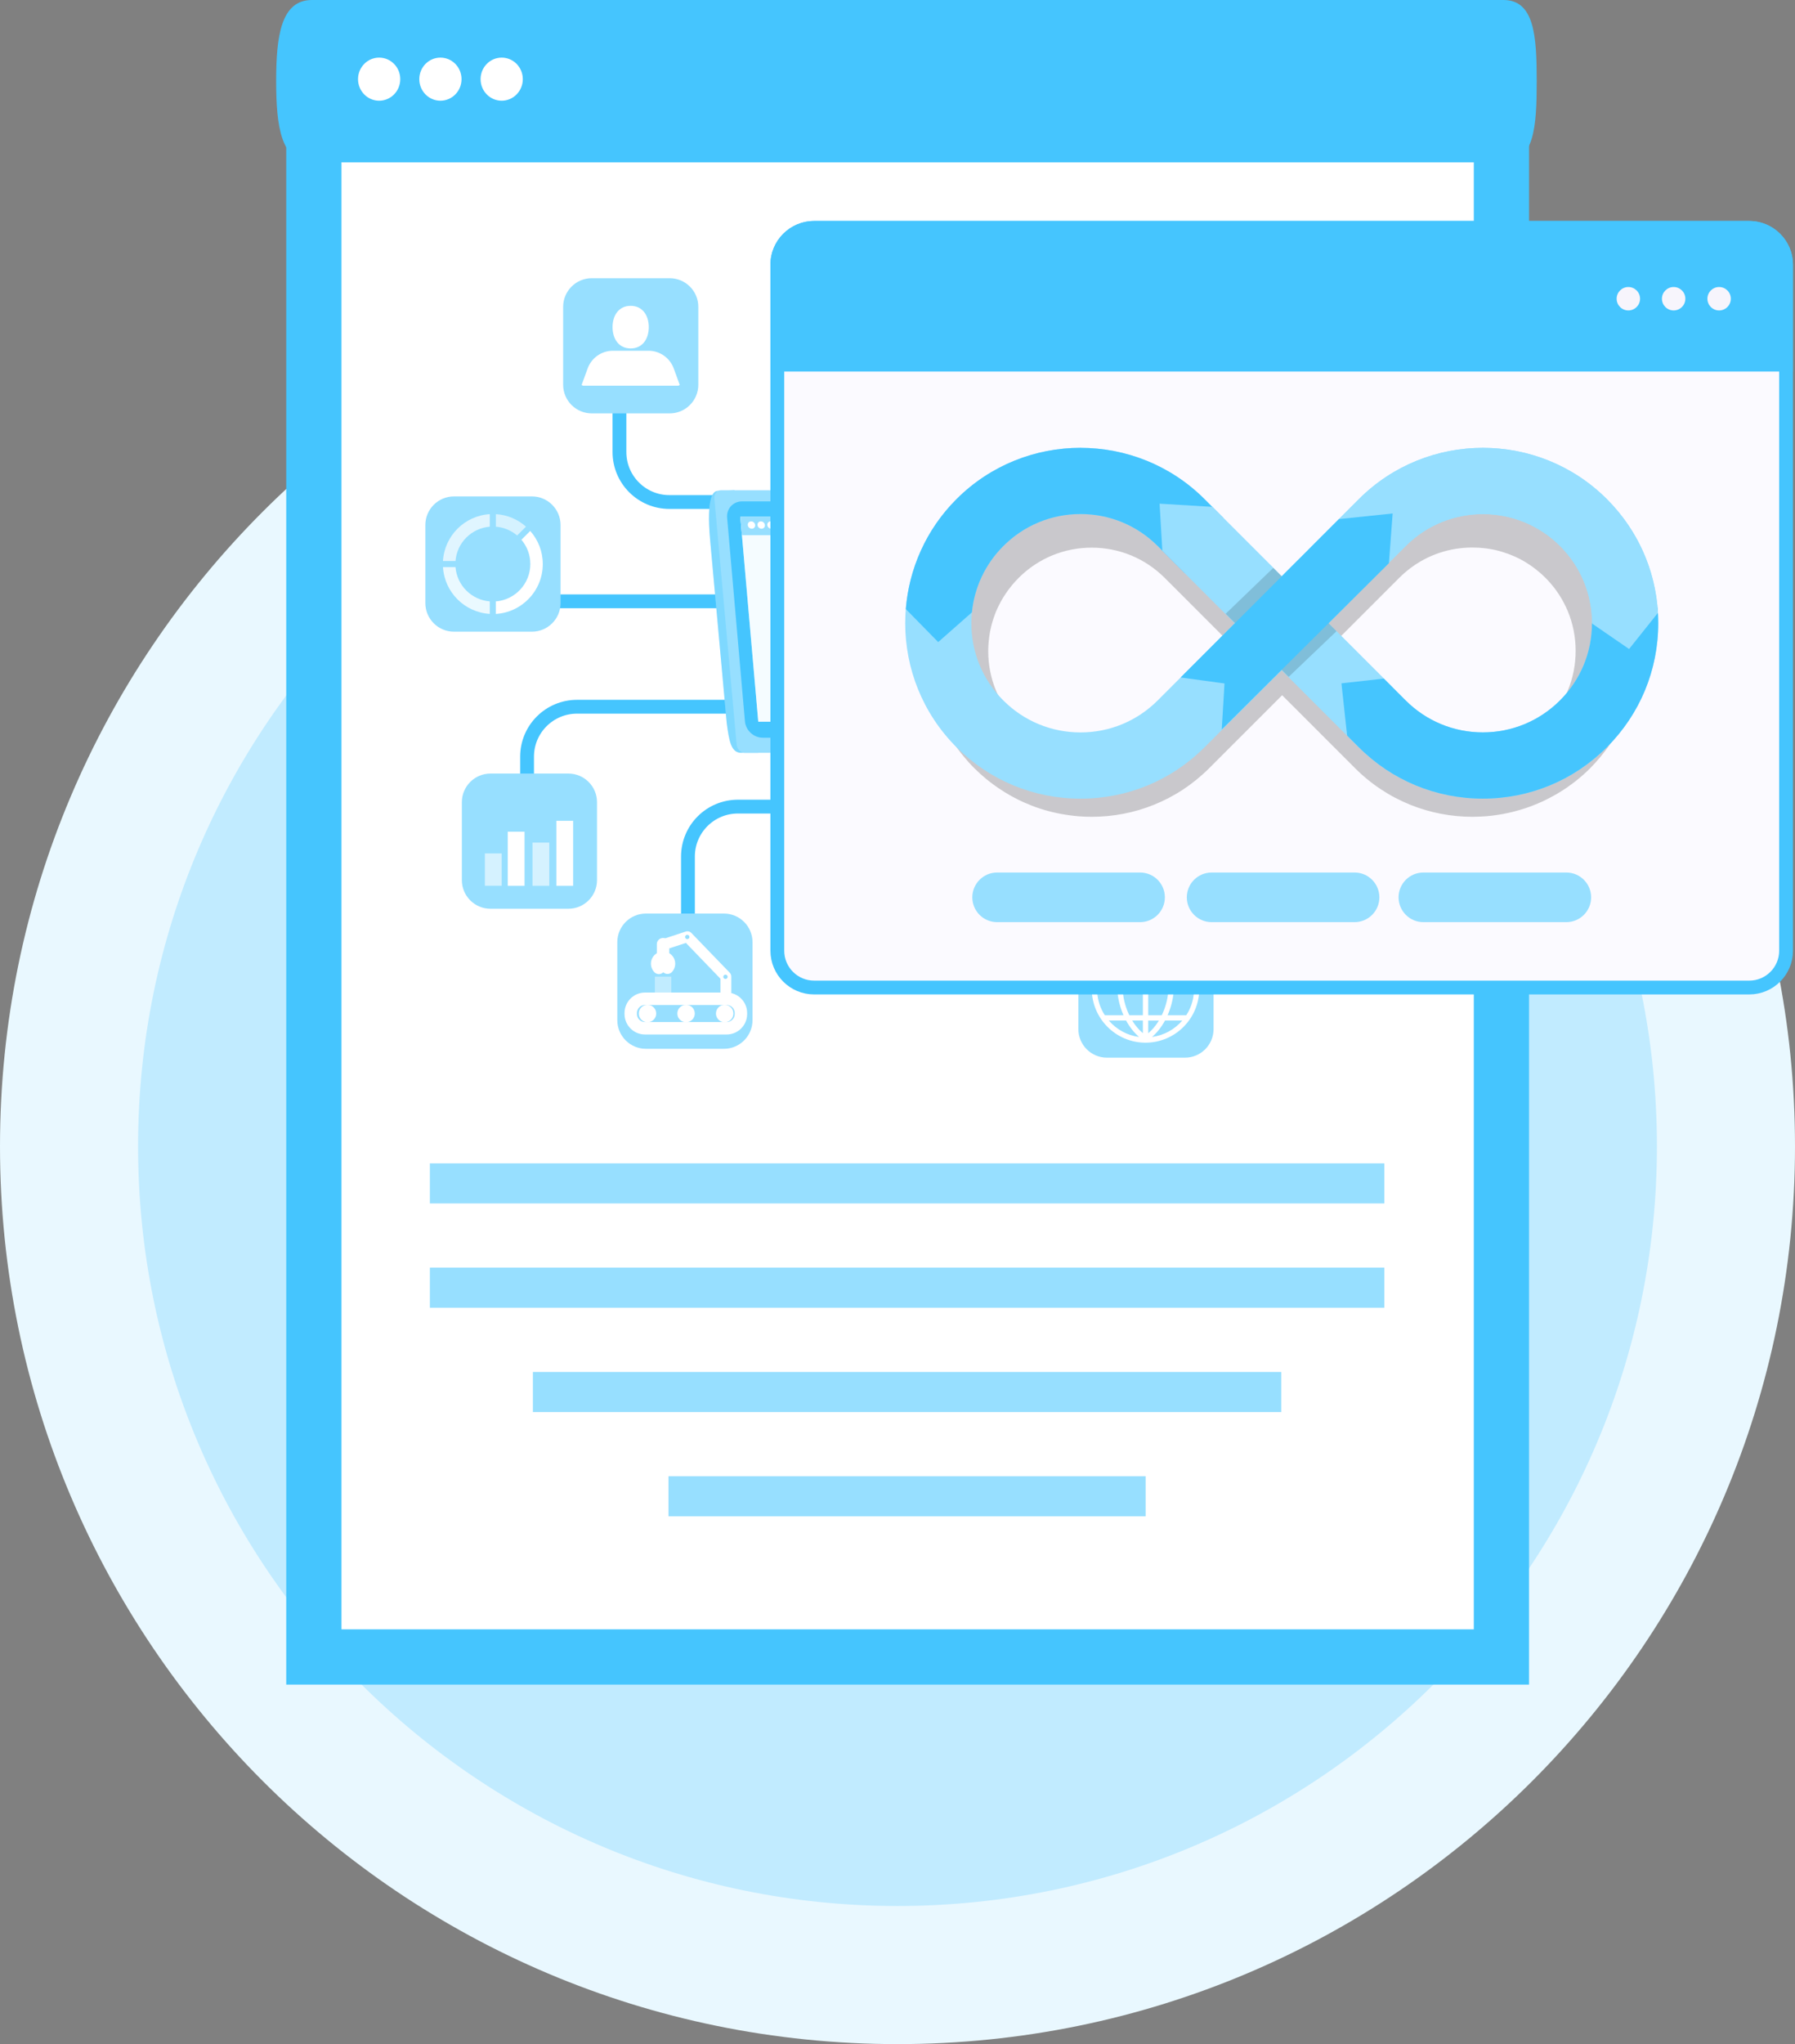 <svg width="130" height="148" viewBox="0 0 130 148" fill="none" xmlns="http://www.w3.org/2000/svg">
<rect x="0" y="0" width="130" height="148" fill="#808080" stroke="none"/>
<g clip-path="url(#clip0_10_8961)">
<path d="M65 143C98.137 143 125 116.137 125 83C125 49.863 98.137 23 65 23C31.863 23 5 49.863 5 83C5 116.137 31.863 143 65 143Z" fill="#C1EBFF" stroke="#E9F8FF" stroke-width="10"/>
<path d="M22.73 3.47H108.738V119.97H22.73V3.47Z" fill="white" stroke="#45C5FE" stroke-width="4"/>
<path d="M108.887 0H22.591C20.345 0 20 2.632 20 5.878C20 9.124 20.345 11.756 22.591 11.756H108.887C111.133 11.756 111.294 9.124 111.294 5.878C111.294 2.632 111.133 0 108.887 0Z" fill="#45C5FE"/>
<path d="M27.459 7.292C28.304 7.292 28.988 6.593 28.988 5.731C28.988 4.87 28.304 4.171 27.459 4.171C26.614 4.171 25.93 4.87 25.93 5.731C25.93 6.593 26.614 7.292 27.459 7.292Z" fill="white"/>
<path d="M31.896 7.292C32.741 7.292 33.426 6.593 33.426 5.731C33.426 4.87 32.741 4.171 31.896 4.171C31.052 4.171 30.367 4.87 30.367 5.731C30.367 6.593 31.052 7.292 31.896 7.292Z" fill="white"/>
<path d="M36.334 7.292C37.179 7.292 37.863 6.593 37.863 5.731C37.863 4.87 37.179 4.171 36.334 4.171C35.489 4.171 34.805 4.87 34.805 5.731C34.805 6.593 35.489 7.292 36.334 7.292Z" fill="white"/>
<path d="M82.519 66.694V62.018C82.519 60.022 80.901 58.401 78.901 58.401H70.293C68.297 58.401 66.676 56.783 66.676 54.783V51.17" stroke="#45C5FE" stroke-miterlimit="10"/>
<path d="M85.816 66.786H80.172C79.026 66.786 78.098 67.715 78.098 68.861V74.505C78.098 75.651 79.026 76.579 80.172 76.579H85.816C86.963 76.579 87.891 75.651 87.891 74.505V68.861C87.891 67.715 86.963 66.786 85.816 66.786Z" fill="#97DFFF"/>
<path d="M82.962 67.71C80.814 67.71 79.07 69.458 79.07 71.602C79.07 73.746 80.818 75.494 82.962 75.494C85.107 75.494 86.854 73.746 86.854 71.602C86.854 69.458 85.107 67.71 82.962 67.71ZM82.344 68.15C81.986 68.495 81.677 68.935 81.437 69.44H80.204C80.74 68.756 81.498 68.303 82.344 68.15ZM79.938 69.824H81.271C81.075 70.334 80.957 70.879 80.927 71.38L80.918 71.471H79.454C79.476 70.887 79.641 70.321 79.938 69.819V69.824ZM80.016 73.507C79.694 73.014 79.506 72.448 79.463 71.859H80.936C80.984 72.404 81.136 72.979 81.367 73.507H80.016ZM80.304 73.89H81.555C81.812 74.365 82.134 74.766 82.496 75.08C81.646 74.967 80.87 74.548 80.304 73.89ZM82.771 74.805C82.483 74.561 82.217 74.252 81.999 73.89H82.771V74.805ZM82.771 73.507H81.79C81.537 72.984 81.376 72.408 81.324 71.859H82.771V73.507ZM82.771 71.476H81.311C81.328 70.944 81.463 70.364 81.685 69.824H82.771V71.476ZM82.771 69.44H81.864C82.108 68.974 82.418 68.582 82.771 68.285V69.44ZM86.471 71.476H85.006V71.384H84.998C84.972 70.879 84.85 70.334 84.653 69.824H85.987C86.283 70.325 86.449 70.892 86.471 71.476ZM85.725 69.44H84.492C84.252 68.935 83.939 68.495 83.581 68.15C84.427 68.303 85.189 68.756 85.721 69.44H85.725ZM83.159 68.285C83.511 68.582 83.821 68.974 84.065 69.44H83.159V68.285ZM83.159 69.824H84.244C84.466 70.36 84.601 70.935 84.618 71.476H83.159V69.824ZM83.159 71.859H84.605C84.553 72.408 84.388 72.988 84.139 73.507H83.159V71.859ZM83.159 74.81V73.894H83.93C83.712 74.256 83.446 74.57 83.159 74.81ZM83.433 75.08C83.795 74.77 84.117 74.365 84.374 73.89H85.625C85.059 74.548 84.283 74.967 83.433 75.08ZM85.913 73.507H84.562C84.793 72.979 84.945 72.404 84.993 71.859H86.466C86.423 72.448 86.236 73.014 85.913 73.507Z" fill="white"/>
<path d="M78.231 51.17H89.639C91.635 51.17 93.257 52.787 93.257 54.787V59.464" stroke="#45C5FE" stroke-miterlimit="10"/>
<path d="M94.883 56.074H89.239C88.092 56.074 87.164 57.003 87.164 58.149V63.793C87.164 64.939 88.092 65.868 89.239 65.868H94.883C96.029 65.868 96.957 64.939 96.957 63.793V58.149C96.957 57.003 96.029 56.074 94.883 56.074Z" fill="#97DFFF"/>
<path opacity="0.9" d="M92.713 58.266C91.785 57.337 90.273 57.337 89.349 58.266C88.42 59.194 88.42 60.702 89.349 61.63C90.172 62.454 91.454 62.545 92.378 61.909C92.395 62.014 92.443 62.118 92.526 62.201L94.003 63.679C94.213 63.888 94.548 63.888 94.757 63.679C94.966 63.469 94.966 63.134 94.757 62.925L93.28 61.447C93.197 61.364 93.097 61.316 92.988 61.299C93.624 60.371 93.533 59.094 92.709 58.27L92.713 58.266ZM92.212 61.129C91.563 61.778 90.504 61.778 89.854 61.129C89.205 60.48 89.205 59.421 89.854 58.767C90.504 58.117 91.563 58.117 92.216 58.767C92.87 59.416 92.866 60.475 92.216 61.125L92.212 61.129Z" fill="white"/>
<path d="M78.328 43.537H95.443" stroke="#45C5FE" stroke-miterlimit="10"/>
<path d="M99.066 36.054H93.422C92.276 36.054 91.348 36.982 91.348 38.128V43.772C91.348 44.919 92.276 45.847 93.422 45.847H99.066C100.213 45.847 101.141 44.919 101.141 43.772V38.128C101.141 36.982 100.213 36.054 99.066 36.054Z" fill="#97DFFF"/>
<g opacity="0.5">
<path d="M94.868 43.749C94.868 44.155 94.536 44.486 94.131 44.486C93.726 44.486 93.394 44.155 93.394 43.749C93.394 43.344 93.726 43.013 94.131 43.013C94.536 43.013 94.868 43.344 94.868 43.749Z" fill="white"/>
<path d="M97.747 43.749C97.747 44.155 97.415 44.486 97.01 44.486C96.605 44.486 96.273 44.155 96.273 43.749C96.273 43.344 96.605 43.013 97.01 43.013C97.415 43.013 97.747 43.344 97.747 43.749Z" fill="white"/>
</g>
<path d="M97.603 42.441H93.324L92.426 39.464H98.501L97.603 42.441Z" stroke="white" stroke-width="0.9" stroke-linecap="round" stroke-linejoin="round"/>
<path d="M98.5 39.464L98.844 38.266C98.914 38.026 99.132 37.86 99.38 37.86H100.056" stroke="white" stroke-width="0.9" stroke-linecap="round" stroke-linejoin="round"/>
<path d="M72.387 36.35H80.955C82.951 36.35 84.573 34.733 84.573 32.732V28.056" stroke="#45C5FE" stroke-miterlimit="10"/>
<path d="M81.574 20.594H87.571C88.63 20.594 89.489 21.452 89.489 22.511V28.508C89.489 29.567 88.63 30.426 87.571 30.426H81.574C80.515 30.426 79.656 29.567 79.656 28.508V22.511C79.656 21.452 80.515 20.594 81.574 20.594Z" fill="#97DFFF"/>
<path d="M88.297 26.535C88.297 26.639 88.288 27.01 88.275 27.114H84.915V25.511H85.372L84.422 24.561L83.472 25.511H83.93V27.114H80.774C80.766 27.062 80.766 26.74 80.766 26.683C80.766 25.807 81.437 25.084 82.291 25.005V24.94C82.291 23.85 83.176 22.961 84.27 22.961C85.154 22.961 85.9 23.541 86.153 24.343C86.275 24.343 86.392 24.356 86.506 24.377C87.525 24.565 88.297 25.458 88.297 26.535Z" fill="white"/>
<path d="M66.656 35.494V26.537" stroke="#45C5FE" stroke-miterlimit="10"/>
<path d="M69.48 18H63.836C62.69 18 61.762 18.928 61.762 20.075V25.719C61.762 26.865 62.69 27.793 63.836 27.793H69.48C70.627 27.793 71.555 26.865 71.555 25.719V20.075C71.555 18.928 70.627 18 69.48 18Z" fill="#97DFFF"/>
<path d="M67.563 23.536C67.572 23.471 67.576 23.41 67.58 23.344L67.981 23.187C67.981 23.004 67.951 22.826 67.912 22.651L67.484 22.603C67.445 22.481 67.397 22.363 67.336 22.25L67.602 21.915C67.506 21.762 67.397 21.618 67.275 21.488L66.883 21.657C66.791 21.57 66.687 21.492 66.578 21.422L66.643 20.999C66.486 20.912 66.321 20.842 66.147 20.794L65.889 21.139C65.828 21.126 65.763 21.113 65.702 21.104C65.641 21.095 65.576 21.091 65.51 21.087L65.353 20.686C65.17 20.686 64.992 20.716 64.817 20.755L64.769 21.182C64.647 21.222 64.529 21.27 64.416 21.331L64.081 21.065C63.928 21.161 63.784 21.27 63.654 21.392L63.824 21.784C63.736 21.875 63.658 21.98 63.588 22.089L63.165 22.024C63.078 22.18 63.008 22.346 62.961 22.52L63.305 22.778C63.292 22.839 63.279 22.904 63.27 22.965C63.261 23.03 63.257 23.091 63.252 23.157L62.852 23.314C62.852 23.497 62.882 23.675 62.921 23.85L63.348 23.898C63.388 24.02 63.436 24.137 63.497 24.251L63.231 24.586C63.327 24.739 63.436 24.883 63.558 25.013L63.95 24.843C64.041 24.931 64.146 25.009 64.255 25.079L64.19 25.502C64.347 25.589 64.512 25.658 64.686 25.706L64.944 25.362C65.005 25.375 65.07 25.388 65.131 25.397C65.196 25.406 65.257 25.41 65.323 25.414L65.48 25.815C65.663 25.815 65.841 25.785 66.016 25.746L66.064 25.319C66.186 25.279 66.303 25.231 66.417 25.17L66.752 25.436C66.905 25.34 67.049 25.231 67.179 25.109L67.01 24.717C67.097 24.625 67.175 24.521 67.245 24.412L67.668 24.477C67.755 24.32 67.825 24.155 67.872 23.98L67.528 23.723C67.541 23.662 67.554 23.597 67.563 23.536ZM65.305 24.098C64.839 24.037 64.508 23.606 64.573 23.139C64.634 22.673 65.066 22.342 65.532 22.407C65.998 22.468 66.329 22.9 66.264 23.366C66.203 23.832 65.772 24.163 65.305 24.098Z" fill="#97DFFF"/>
<path d="M67.563 23.536C67.572 23.471 67.576 23.41 67.58 23.344L67.981 23.187C67.981 23.004 67.951 22.826 67.912 22.651L67.484 22.603C67.445 22.481 67.397 22.363 67.336 22.25L67.602 21.915C67.506 21.762 67.397 21.618 67.275 21.488L66.883 21.657C66.791 21.57 66.687 21.492 66.578 21.422L66.643 20.999C66.486 20.912 66.321 20.842 66.147 20.794L65.889 21.139C65.828 21.126 65.763 21.113 65.702 21.104C65.641 21.095 65.576 21.091 65.51 21.087L65.353 20.686C65.17 20.686 64.992 20.716 64.817 20.755L64.769 21.182C64.647 21.222 64.529 21.27 64.416 21.331L64.081 21.065C63.928 21.161 63.784 21.27 63.654 21.392L63.824 21.784C63.736 21.875 63.658 21.98 63.588 22.089L63.165 22.024C63.078 22.18 63.008 22.346 62.961 22.52L63.305 22.778C63.292 22.839 63.279 22.904 63.27 22.965C63.261 23.03 63.257 23.091 63.252 23.157L62.852 23.314C62.852 23.497 62.882 23.675 62.921 23.85L63.348 23.898C63.388 24.02 63.436 24.137 63.497 24.251L63.231 24.586C63.327 24.739 63.436 24.883 63.558 25.013L63.95 24.843C64.041 24.931 64.146 25.009 64.255 25.079L64.19 25.502C64.347 25.589 64.512 25.658 64.686 25.706L64.944 25.362C65.005 25.375 65.07 25.388 65.131 25.397C65.196 25.406 65.257 25.41 65.323 25.414L65.48 25.815C65.663 25.815 65.841 25.785 66.016 25.746L66.064 25.319C66.186 25.279 66.303 25.231 66.417 25.17L66.752 25.436C66.905 25.34 67.049 25.231 67.179 25.109L67.01 24.717C67.097 24.625 67.175 24.521 67.245 24.412L67.668 24.477C67.755 24.32 67.825 24.155 67.872 23.98L67.528 23.723C67.541 23.662 67.554 23.597 67.563 23.536ZM65.305 24.098C64.839 24.037 64.508 23.606 64.573 23.139C64.634 22.673 65.066 22.342 65.532 22.407C65.998 22.468 66.329 22.9 66.264 23.366C66.203 23.832 65.772 24.163 65.305 24.098Z" fill="white"/>
<g opacity="0.5">
<path d="M69.354 22.21C69.171 22.21 68.997 22.166 68.844 22.088C68.482 21.905 68.238 21.53 68.238 21.099C68.238 20.667 68.482 20.292 68.844 20.109V20.811C68.844 20.951 68.901 21.077 68.992 21.173C69.084 21.264 69.21 21.321 69.35 21.321C69.629 21.321 69.86 21.094 69.86 20.811V20.109C70.221 20.292 70.465 20.667 70.465 21.099C70.465 21.53 70.221 21.905 69.86 22.088C69.707 22.171 69.533 22.21 69.35 22.21H69.354Z" fill="white"/>
<path d="M68.848 24.982V21.896C68.848 21.617 69.074 21.391 69.353 21.391C69.632 21.391 69.859 21.617 69.859 21.896V24.982C69.859 25.261 69.632 25.488 69.353 25.488C69.074 25.488 68.848 25.261 68.848 24.982Z" fill="white"/>
</g>
<path d="M49.824 66.694V62.018C49.824 60.022 51.441 58.401 53.442 58.401H62.049C64.046 58.401 65.667 56.783 65.667 54.783V51.17" stroke="#45C5FE" stroke-miterlimit="10"/>
<path d="M52.426 66.144H46.782C45.635 66.144 44.707 67.072 44.707 68.218V73.862C44.707 75.008 45.635 75.937 46.782 75.937H52.426C53.572 75.937 54.5 75.008 54.5 73.862V68.218C54.5 67.072 53.572 66.144 52.426 66.144Z" fill="#97DFFF"/>
<path d="M53.115 73.382C53.115 73.731 52.832 74.014 52.483 74.014C52.135 74.014 51.852 73.731 51.852 73.382C51.852 73.033 52.135 72.75 52.483 72.75C52.832 72.75 53.115 73.033 53.115 73.382Z" fill="white"/>
<path d="M50.319 73.382C50.319 73.731 50.035 74.014 49.687 74.014C49.338 74.014 49.055 73.731 49.055 73.382C49.055 73.033 49.338 72.75 49.687 72.75C50.035 72.75 50.319 73.033 50.319 73.382Z" fill="white"/>
<path d="M47.526 73.382C47.526 73.731 47.242 74.014 46.894 74.014C46.545 74.014 46.262 73.731 46.262 73.382C46.262 73.033 46.545 72.75 46.894 72.75C47.242 72.75 47.526 73.033 47.526 73.382Z" fill="white"/>
<path d="M52.627 72.314H46.713C46.142 72.314 45.68 72.777 45.68 73.347V73.417C45.68 73.988 46.142 74.45 46.713 74.45H52.627C53.197 74.45 53.66 73.988 53.66 73.417V73.347C53.66 72.777 53.197 72.314 52.627 72.314Z" stroke="white" stroke-width="0.9" stroke-linecap="round" stroke-linejoin="round"/>
<path d="M52.571 72.498C52.353 72.498 52.178 72.324 52.178 72.106V70.864L49.677 68.271L48.256 68.737C48.051 68.807 47.829 68.693 47.759 68.489C47.689 68.284 47.803 68.061 48.007 67.992L49.663 67.447C49.807 67.399 49.964 67.438 50.069 67.547L52.854 70.432C52.924 70.507 52.963 70.602 52.963 70.703V72.102C52.963 72.32 52.788 72.494 52.571 72.494V72.498Z" fill="white"/>
<path d="M48.02 68.362V69.339" stroke="white" stroke-width="0.9" stroke-linecap="round" stroke-linejoin="round"/>
<path d="M47.716 70.079C47.638 70.001 47.59 69.892 47.59 69.774C47.59 69.534 47.782 69.343 48.021 69.343C48.261 69.343 48.453 69.534 48.453 69.774C48.453 69.888 48.409 69.992 48.34 70.066" stroke="white" stroke-width="0.9" stroke-linecap="round" stroke-linejoin="round"/>
<path d="M49.931 67.84C49.931 67.927 49.861 67.996 49.774 67.996C49.687 67.996 49.617 67.927 49.617 67.84C49.617 67.752 49.687 67.683 49.774 67.683C49.861 67.683 49.931 67.752 49.931 67.84Z" fill="#97DFFF"/>
<path d="M52.697 70.725C52.697 70.812 52.627 70.882 52.54 70.882C52.453 70.882 52.383 70.812 52.383 70.725C52.383 70.638 52.453 70.568 52.54 70.568C52.627 70.568 52.697 70.638 52.697 70.725Z" fill="#97DFFF"/>
<path opacity="0.4" d="M48.616 70.711H47.426V71.901H48.616V70.711Z" fill="white"/>
<path d="M53.198 51.17H41.789C39.793 51.17 38.172 52.787 38.172 54.787V59.464" stroke="#45C5FE" stroke-miterlimit="10"/>
<path d="M41.163 56.008H35.524C34.378 56.008 33.449 56.937 33.449 58.082V63.722C33.449 64.868 34.378 65.797 35.524 65.797H41.163C42.309 65.797 43.238 64.868 43.238 63.722V58.082C43.238 56.937 42.309 56.008 41.163 56.008Z" fill="#97DFFF"/>
<path opacity="0.6" d="M36.333 61.791H35.117V64.132H36.333V61.791Z" fill="white"/>
<path opacity="0.6" d="M39.782 61.007H38.566V64.136H39.782V61.007Z" fill="white"/>
<path d="M37.989 60.218H36.773V64.136H37.989V60.218Z" fill="white"/>
<path d="M41.509 59.429H40.293V64.136H41.509V59.429Z" fill="white"/>
<path d="M57.049 36.348H48.481C46.485 36.348 44.863 34.731 44.863 32.73V28.054" stroke="#45C5FE" stroke-miterlimit="10"/>
<path d="M48.499 20.143H42.86C41.714 20.143 40.785 21.071 40.785 22.217V27.857C40.785 29.003 41.714 29.931 42.86 29.931H48.499C49.645 29.931 50.574 29.003 50.574 27.857V22.217C50.574 21.071 49.645 20.143 48.499 20.143Z" fill="#97DFFF"/>
<path d="M45.675 22.143C46.525 22.143 46.987 22.831 46.987 23.685C46.987 24.54 46.529 25.228 45.675 25.228C44.821 25.228 44.363 24.54 44.363 23.685C44.363 22.831 44.821 22.143 45.675 22.143Z" fill="white"/>
<path d="M49.085 27.928H42.269C42.212 27.928 42.16 27.906 42.125 27.867L42.561 26.672C42.844 25.905 43.572 25.395 44.391 25.395H46.963C47.782 25.395 48.51 25.905 48.793 26.672L49.229 27.867C49.19 27.906 49.142 27.928 49.085 27.928Z" fill="white"/>
<path d="M37.258 43.537H53.232" stroke="#45C5FE" stroke-miterlimit="10"/>
<path d="M38.523 35.942H32.879C31.733 35.942 30.805 36.871 30.805 38.017V43.661C30.805 44.807 31.733 45.736 32.879 45.736H38.523C39.67 45.736 40.598 44.807 40.598 43.661V38.017C40.598 36.871 39.67 35.942 38.523 35.942Z" fill="#97DFFF"/>
<path d="M35.914 37.227V38.134C36.498 38.182 37.03 38.413 37.453 38.77L38.093 38.13C37.505 37.607 36.746 37.276 35.914 37.227Z" fill="#97DFFF"/>
<path opacity="0.6" d="M35.914 37.227V38.134C36.498 38.182 37.03 38.413 37.453 38.77L38.093 38.13C37.505 37.607 36.746 37.276 35.914 37.227Z" fill="white"/>
<path d="M35.473 43.542C34.148 43.437 33.093 42.383 32.989 41.058H32.082C32.191 42.884 33.651 44.34 35.473 44.448V43.542Z" fill="#97DFFF"/>
<path opacity="0.8" d="M35.473 43.542C34.148 43.437 33.093 42.383 32.989 41.058H32.082C32.191 42.884 33.651 44.34 35.473 44.448V43.542Z" fill="white"/>
<path d="M32.989 40.618C33.093 39.293 34.152 38.239 35.473 38.134V37.227C33.647 37.337 32.191 38.797 32.082 40.618H32.989Z" fill="#97DFFF"/>
<path opacity="0.7" d="M32.989 40.618C33.093 39.293 34.152 38.239 35.473 38.134V37.227C33.647 37.337 32.191 38.797 32.082 40.618H32.989Z" fill="white"/>
<path d="M38.403 38.44L37.763 39.081C38.168 39.556 38.407 40.166 38.407 40.837C38.407 42.263 37.309 43.431 35.91 43.544V44.451C37.806 44.337 39.31 42.764 39.31 40.837C39.31 39.918 38.965 39.077 38.399 38.44H38.403Z" fill="white"/>
<path d="M51.968 35.553L53.193 35.496L54.914 54.503H53.611C52.962 54.442 52.809 53.714 52.63 52.337L51.427 39.066C51.144 35.919 51.685 35.548 51.968 35.548V35.553Z" fill="#97DFFF"/>
<path opacity="0.3" d="M51.968 35.553L53.193 35.496L54.914 54.503H53.611C52.962 54.442 52.809 53.714 52.63 52.337L51.427 39.066C51.144 35.919 51.685 35.548 51.968 35.548V35.553Z" fill="#45C5FE"/>
<path d="M53.921 54.507H79.679C79.962 54.507 80.171 54.241 80.141 53.91L78.528 36.093C78.498 35.766 78.241 35.496 77.957 35.496H52.199C51.916 35.496 51.707 35.762 51.737 36.093L53.35 53.91C53.38 54.237 53.638 54.507 53.921 54.507Z" fill="#97DFFF"/>
<path d="M54.912 52.252H78.308L77.009 37.421H53.613L54.912 52.252Z" fill="#97DFFF"/>
<path d="M55.237 53.413H78.292C78.946 53.413 79.43 52.881 79.373 52.227L78.083 37.487C78.026 36.834 77.451 36.302 76.797 36.302H53.742C53.088 36.302 52.604 36.834 52.661 37.487L53.951 52.227C54.008 52.881 54.583 53.413 55.237 53.413Z" fill="#45C5FE"/>
<path d="M54.916 52.253H78.312L77.013 37.422H53.617L54.916 52.253Z" fill="#97DFFF"/>
<path opacity="0.9" d="M54.916 52.253H78.312L77.013 37.422H53.617L54.916 52.253Z" fill="white"/>
<path d="M56.515 45.855V48.074H56.113V45.855H56.515Z" fill="#45C5FE"/>
<path d="M58.774 45.855V48.074H58.416L57.371 46.563H57.352V48.074H56.95V45.855H57.31L58.355 47.368H58.374V45.855H58.774Z" fill="#45C5FE"/>
<path d="M59.114 46.193V45.855H60.885V46.193H60.199V48.074H59.8V46.193H59.114Z" fill="#45C5FE"/>
<path d="M61.226 48.074V45.855H62.669V46.193H61.628V46.795H62.594V47.132H61.628V47.737H62.678V48.074H61.226Z" fill="#45C5FE"/>
<path d="M64.565 46.564C64.547 46.506 64.522 46.453 64.491 46.407C64.46 46.36 64.422 46.32 64.378 46.287C64.335 46.254 64.285 46.229 64.228 46.212C64.172 46.195 64.111 46.186 64.044 46.186C63.925 46.186 63.819 46.216 63.726 46.276C63.633 46.336 63.559 46.424 63.506 46.54C63.453 46.656 63.427 46.797 63.427 46.963C63.427 47.13 63.453 47.272 63.506 47.389C63.559 47.505 63.632 47.593 63.726 47.654C63.82 47.714 63.929 47.744 64.053 47.744C64.166 47.744 64.263 47.722 64.346 47.679C64.429 47.636 64.493 47.574 64.537 47.495C64.582 47.414 64.604 47.321 64.604 47.213L64.695 47.227H64.093V46.913H64.993V47.179C64.993 47.369 64.953 47.534 64.872 47.672C64.791 47.811 64.68 47.918 64.538 47.993C64.397 48.068 64.234 48.105 64.051 48.105C63.846 48.105 63.667 48.059 63.512 47.967C63.358 47.875 63.238 47.743 63.152 47.574C63.066 47.403 63.023 47.201 63.023 46.967C63.023 46.788 63.048 46.628 63.099 46.487C63.15 46.346 63.221 46.227 63.313 46.129C63.405 46.03 63.512 45.955 63.636 45.903C63.759 45.851 63.894 45.825 64.039 45.825C64.162 45.825 64.276 45.843 64.382 45.879C64.489 45.915 64.583 45.965 64.665 46.031C64.748 46.097 64.816 46.175 64.87 46.265C64.923 46.355 64.958 46.455 64.975 46.564H64.565Z" fill="#45C5FE"/>
<path d="M65.382 48.074V45.855H66.214C66.385 45.855 66.528 45.885 66.643 45.944C66.759 46.004 66.847 46.087 66.906 46.194C66.966 46.3 66.996 46.424 66.996 46.565C66.996 46.707 66.966 46.831 66.905 46.936C66.845 47.04 66.757 47.12 66.64 47.177C66.523 47.234 66.379 47.262 66.209 47.262H65.616V46.928H66.154C66.254 46.928 66.336 46.914 66.399 46.887C66.463 46.859 66.51 46.818 66.54 46.764C66.571 46.71 66.587 46.644 66.587 46.565C66.587 46.486 66.571 46.419 66.54 46.364C66.509 46.307 66.462 46.265 66.398 46.236C66.335 46.206 66.253 46.191 66.152 46.191H65.784V48.074H65.382ZM66.528 47.069L67.078 48.074H66.629L66.09 47.069H66.528Z" fill="#45C5FE"/>
<path d="M67.651 48.074H67.222L68.003 45.855H68.499L69.282 48.074H68.853L68.26 46.311H68.243L67.651 48.074ZM67.665 47.204H68.835V47.527H67.665V47.204Z" fill="#45C5FE"/>
<path d="M69.208 46.193V45.855H70.979V46.193H70.293V48.074H69.894V46.193H69.208Z" fill="#45C5FE"/>
<path d="M71.722 45.855V48.074H71.32V45.855H71.722Z" fill="#45C5FE"/>
<path d="M74.14 46.965C74.14 47.204 74.095 47.409 74.005 47.579C73.916 47.749 73.795 47.879 73.641 47.969C73.488 48.059 73.314 48.105 73.12 48.105C72.926 48.105 72.752 48.059 72.598 47.969C72.445 47.878 72.324 47.748 72.234 47.578C72.145 47.408 72.101 47.203 72.101 46.965C72.101 46.726 72.145 46.522 72.234 46.352C72.324 46.181 72.445 46.051 72.598 45.961C72.752 45.87 72.926 45.825 73.12 45.825C73.314 45.825 73.488 45.87 73.641 45.961C73.795 46.051 73.916 46.181 74.005 46.352C74.095 46.522 74.14 46.726 74.14 46.965ZM73.736 46.965C73.736 46.797 73.709 46.655 73.656 46.539C73.605 46.423 73.532 46.335 73.44 46.276C73.347 46.216 73.241 46.186 73.12 46.186C73 46.186 72.893 46.216 72.801 46.276C72.708 46.335 72.636 46.423 72.583 46.539C72.531 46.655 72.505 46.797 72.505 46.965C72.505 47.133 72.531 47.276 72.583 47.392C72.636 47.507 72.708 47.595 72.801 47.655C72.893 47.714 73 47.744 73.12 47.744C73.241 47.744 73.347 47.714 73.44 47.655C73.532 47.595 73.605 47.507 73.656 47.392C73.709 47.276 73.736 47.133 73.736 46.965Z" fill="#45C5FE"/>
<path d="M76.343 45.855V48.074H75.986L74.94 46.563H74.922V48.074H74.52V45.855H74.879L75.924 47.368H75.943V45.855H76.343Z" fill="#45C5FE"/>
<path d="M59.044 42.107C59.034 42.013 58.991 41.939 58.916 41.886C58.842 41.833 58.745 41.807 58.626 41.807C58.542 41.807 58.47 41.82 58.41 41.845C58.35 41.87 58.304 41.904 58.272 41.948C58.241 41.991 58.224 42.041 58.224 42.096C58.224 42.142 58.234 42.183 58.255 42.217C58.277 42.251 58.306 42.279 58.343 42.303C58.38 42.326 58.42 42.346 58.465 42.362C58.51 42.378 58.555 42.391 58.601 42.402L58.809 42.454C58.892 42.473 58.973 42.5 59.05 42.533C59.128 42.566 59.198 42.608 59.259 42.658C59.322 42.709 59.371 42.77 59.407 42.842C59.443 42.913 59.461 42.997 59.461 43.093C59.461 43.223 59.428 43.337 59.361 43.436C59.295 43.535 59.199 43.612 59.073 43.667C58.948 43.722 58.797 43.749 58.619 43.749C58.447 43.749 58.297 43.723 58.169 43.669C58.043 43.616 57.944 43.538 57.873 43.435C57.802 43.333 57.764 43.208 57.758 43.06H58.153C58.159 43.138 58.183 43.202 58.225 43.253C58.267 43.305 58.321 43.343 58.388 43.368C58.456 43.393 58.532 43.406 58.616 43.406C58.703 43.406 58.78 43.393 58.846 43.367C58.912 43.34 58.964 43.303 59.002 43.257C59.039 43.209 59.058 43.153 59.059 43.09C59.058 43.032 59.041 42.984 59.008 42.947C58.975 42.908 58.928 42.877 58.868 42.851C58.809 42.825 58.74 42.802 58.66 42.782L58.408 42.717C58.225 42.67 58.081 42.599 57.974 42.504C57.869 42.408 57.816 42.28 57.816 42.121C57.816 41.99 57.852 41.876 57.922 41.778C57.994 41.679 58.091 41.603 58.214 41.549C58.337 41.494 58.476 41.467 58.631 41.467C58.788 41.467 58.926 41.494 59.045 41.549C59.164 41.603 59.258 41.679 59.325 41.776C59.393 41.872 59.428 41.982 59.431 42.107H59.044Z" fill="#45C5FE"/>
<path d="M59.819 43.716V41.497H61.262V41.834H60.221V42.436H61.188V42.773H60.221V43.379H61.271V43.716H59.819Z" fill="#45C5FE"/>
<path d="M61.957 43.716H61.528L62.309 41.497H62.806L63.588 43.716H63.159L62.566 41.952H62.549L61.957 43.716ZM61.971 42.846H63.142V43.169H61.971V42.846Z" fill="#45C5FE"/>
<path d="M63.88 41.497H64.372L65.031 43.105H65.057L65.715 41.497H66.207V43.716H65.822V42.192H65.801L65.188 43.709H64.9L64.286 42.188H64.266V43.716H63.88V41.497Z" fill="#45C5FE"/>
<path d="M66.645 43.716V41.497H67.047V43.379H68.024V43.716H66.645Z" fill="#45C5FE"/>
<path d="M68.373 43.716V41.497H69.816V41.834H68.775V42.436H69.741V42.773H68.775V43.379H69.825V43.716H68.373Z" fill="#45C5FE"/>
<path d="M71.432 42.107C71.422 42.013 71.379 41.939 71.304 41.886C71.23 41.833 71.133 41.807 71.014 41.807C70.93 41.807 70.858 41.82 70.798 41.845C70.738 41.87 70.692 41.904 70.661 41.948C70.629 41.991 70.613 42.041 70.612 42.096C70.612 42.142 70.622 42.183 70.643 42.217C70.665 42.251 70.694 42.279 70.731 42.303C70.768 42.326 70.809 42.346 70.853 42.362C70.898 42.378 70.943 42.391 70.989 42.402L71.197 42.454C71.281 42.473 71.361 42.5 71.439 42.533C71.516 42.566 71.586 42.608 71.648 42.658C71.71 42.709 71.759 42.77 71.795 42.842C71.831 42.913 71.849 42.997 71.849 43.093C71.849 43.223 71.816 43.337 71.749 43.436C71.683 43.535 71.587 43.612 71.461 43.667C71.336 43.722 71.185 43.749 71.007 43.749C70.835 43.749 70.685 43.723 70.558 43.669C70.431 43.616 70.332 43.538 70.261 43.435C70.19 43.333 70.152 43.208 70.146 43.06H70.541C70.547 43.138 70.571 43.202 70.613 43.253C70.655 43.305 70.709 43.343 70.776 43.368C70.844 43.393 70.92 43.406 71.004 43.406C71.091 43.406 71.168 43.393 71.234 43.367C71.3 43.34 71.352 43.303 71.39 43.257C71.427 43.209 71.446 43.153 71.447 43.09C71.446 43.032 71.429 42.984 71.396 42.947C71.363 42.908 71.316 42.877 71.257 42.851C71.197 42.825 71.128 42.802 71.048 42.782L70.796 42.717C70.613 42.67 70.469 42.599 70.363 42.504C70.257 42.408 70.204 42.28 70.204 42.121C70.204 41.99 70.24 41.876 70.311 41.778C70.382 41.679 70.479 41.603 70.602 41.549C70.725 41.494 70.864 41.467 71.019 41.467C71.177 41.467 71.315 41.494 71.433 41.549C71.552 41.603 71.646 41.679 71.714 41.776C71.781 41.872 71.817 41.982 71.819 42.107H71.432Z" fill="#45C5FE"/>
<path d="M73.413 42.107C73.403 42.013 73.361 41.939 73.285 41.886C73.211 41.833 73.114 41.807 72.995 41.807C72.911 41.807 72.839 41.82 72.779 41.845C72.719 41.87 72.674 41.904 72.642 41.948C72.61 41.991 72.594 42.041 72.593 42.096C72.593 42.142 72.604 42.183 72.624 42.217C72.646 42.251 72.675 42.279 72.712 42.303C72.749 42.326 72.79 42.346 72.835 42.362C72.879 42.378 72.925 42.391 72.97 42.402L73.178 42.454C73.262 42.473 73.343 42.5 73.42 42.533C73.498 42.566 73.567 42.608 73.629 42.658C73.691 42.709 73.74 42.77 73.776 42.842C73.812 42.913 73.83 42.997 73.83 43.093C73.83 43.223 73.797 43.337 73.731 43.436C73.664 43.535 73.568 43.612 73.442 43.667C73.317 43.722 73.166 43.749 72.989 43.749C72.816 43.749 72.666 43.723 72.539 43.669C72.412 43.616 72.314 43.538 72.242 43.435C72.171 43.333 72.133 43.208 72.127 43.06H72.523C72.528 43.138 72.552 43.202 72.594 43.253C72.636 43.305 72.691 43.343 72.758 43.368C72.826 43.393 72.901 43.406 72.985 43.406C73.073 43.406 73.149 43.393 73.215 43.367C73.281 43.34 73.333 43.303 73.371 43.257C73.409 43.209 73.428 43.153 73.428 43.09C73.428 43.032 73.411 42.984 73.377 42.947C73.344 42.908 73.298 42.877 73.238 42.851C73.178 42.825 73.109 42.802 73.03 42.782L72.777 42.717C72.594 42.67 72.45 42.599 72.344 42.504C72.239 42.408 72.186 42.28 72.186 42.121C72.186 41.99 72.221 41.876 72.292 41.778C72.363 41.679 72.461 41.603 72.583 41.549C72.706 41.494 72.845 41.467 73.001 41.467C73.158 41.467 73.296 41.494 73.414 41.549C73.534 41.603 73.627 41.679 73.695 41.776C73.763 41.872 73.798 41.982 73.8 42.107H73.413Z" fill="#45C5FE"/>
<path d="M53.617 37.422L53.735 38.751H77.131L77.013 37.422H53.617Z" fill="#97DFFF"/>
<path d="M54.693 38.015C54.706 38.163 54.597 38.281 54.449 38.281C54.301 38.281 54.17 38.163 54.157 38.015C54.144 37.867 54.253 37.749 54.401 37.749C54.55 37.749 54.68 37.867 54.693 38.015Z" fill="white"/>
<path d="M55.397 38.015C55.41 38.163 55.301 38.281 55.152 38.281C55.004 38.281 54.873 38.163 54.86 38.015C54.847 37.867 54.956 37.749 55.105 37.749C55.253 37.749 55.383 37.867 55.397 38.015Z" fill="white"/>
<path d="M56.108 38.015C56.12 38.163 56.012 38.281 55.863 38.281C55.715 38.281 55.584 38.163 55.571 38.015C55.558 37.867 55.667 37.749 55.815 37.749C55.964 37.749 56.094 37.867 56.108 38.015Z" fill="white"/>
<path d="M100.257 84.231H31.133V87.133H100.257V84.231Z" fill="#97DFFF"/>
<path d="M100.257 91.78H31.133V94.683H100.257V91.78Z" fill="#97DFFF"/>
<path d="M92.794 99.335H38.594V102.238H92.794V99.335Z" fill="#97DFFF"/>
<path d="M82.973 106.885H48.414V109.787H82.973V106.885Z" fill="#97DFFF"/>
<path d="M58.961 16.5H126.688C128.16 16.5 129.353 17.693 129.353 19.164V68.836C129.353 70.307 128.16 71.5 126.688 71.5H58.961C57.49 71.5 56.297 70.307 56.297 68.836V19.164C56.297 17.693 57.49 16.5 58.961 16.5Z" fill="#FBFAFF" stroke="#45C5FE"/>
<path d="M129.852 26.9H55.796V19.164C55.796 17.417 57.215 16 58.96 16H126.687C128.435 16 129.852 17.42 129.852 19.164V26.9Z" fill="#45C5FE"/>
<path d="M125.352 21.629C125.352 22.097 124.972 22.477 124.504 22.477C124.036 22.477 123.656 22.097 123.656 21.629C123.656 21.161 124.036 20.781 124.504 20.781C124.972 20.781 125.352 21.161 125.352 21.629Z" fill="#F7F5FC"/>
<path d="M122.059 21.629C122.059 22.097 121.679 22.477 121.211 22.477C120.743 22.477 120.363 22.097 120.363 21.629C120.363 21.161 120.743 20.781 121.211 20.781C121.679 20.781 122.059 21.161 122.059 21.629Z" fill="#F7F5FC"/>
<path d="M118.778 21.629C118.778 22.097 118.398 22.477 117.93 22.477C117.462 22.477 117.082 22.097 117.082 21.629C117.082 21.161 117.462 20.781 117.93 20.781C118.398 20.781 118.778 21.161 118.778 21.629Z" fill="#F7F5FC"/>
<g style="mix-blend-mode:multiply" opacity="0.2">
<path d="M115.138 38.622C115.019 38.503 114.898 38.388 114.776 38.275C114.761 38.26 114.742 38.245 114.727 38.23C114.688 38.193 114.645 38.157 114.603 38.12C114.536 38.062 114.472 38.002 114.405 37.947C114.372 37.919 114.338 37.889 114.305 37.862C114.259 37.822 114.211 37.786 114.165 37.746C114.119 37.71 114.074 37.673 114.028 37.64C113.976 37.597 113.922 37.558 113.87 37.518C113.821 37.482 113.776 37.448 113.727 37.412C113.7 37.391 113.673 37.372 113.645 37.354C113.572 37.302 113.496 37.248 113.423 37.196C113.341 37.141 113.262 37.087 113.18 37.032C113.116 36.989 113.049 36.947 112.983 36.907C112.967 36.898 112.952 36.889 112.937 36.877C112.858 36.828 112.782 36.783 112.703 36.734C112.657 36.707 112.609 36.679 112.563 36.652C112.557 36.649 112.551 36.646 112.548 36.643C112.548 36.643 112.542 36.64 112.539 36.637C112.53 36.631 112.52 36.628 112.508 36.621C112.411 36.567 112.317 36.512 112.217 36.46C112.162 36.433 112.107 36.406 112.052 36.378C111.943 36.324 111.834 36.269 111.724 36.217C111.63 36.175 111.539 36.135 111.444 36.093C111.42 36.084 111.396 36.071 111.375 36.062C111.271 36.017 111.165 35.974 111.061 35.934C111.01 35.913 110.958 35.895 110.906 35.874C110.806 35.837 110.709 35.798 110.609 35.764C110.545 35.743 110.478 35.722 110.414 35.7C110.262 35.649 110.107 35.603 109.952 35.558C109.87 35.533 109.785 35.509 109.703 35.488C109.621 35.466 109.542 35.445 109.46 35.427C109.362 35.403 109.262 35.381 109.165 35.36C109.098 35.345 109.031 35.33 108.961 35.318C108.803 35.287 108.645 35.26 108.484 35.235C108.423 35.226 108.359 35.217 108.298 35.211C108.183 35.196 108.067 35.181 107.949 35.169C107.885 35.163 107.821 35.153 107.757 35.15C107.63 35.138 107.502 35.129 107.374 35.123C107.356 35.123 107.338 35.123 107.32 35.12C107.274 35.12 107.225 35.114 107.18 35.114C107.165 35.114 107.149 35.114 107.134 35.114C106.973 35.108 106.812 35.102 106.648 35.102C106.447 35.102 106.25 35.108 106.052 35.117C105.964 35.12 105.876 35.129 105.788 35.135C105.678 35.144 105.569 35.147 105.462 35.159C105.35 35.172 105.237 35.187 105.128 35.199C105.046 35.208 104.961 35.217 104.879 35.229C104.748 35.248 104.617 35.272 104.49 35.296C104.429 35.308 104.365 35.318 104.304 35.33C104.158 35.357 104.015 35.39 103.873 35.427C103.827 35.436 103.781 35.445 103.739 35.457C103.581 35.497 103.426 35.539 103.271 35.585C103.24 35.594 103.21 35.6 103.18 35.609C103.015 35.658 102.851 35.713 102.687 35.77C102.669 35.776 102.651 35.783 102.632 35.789C102.459 35.849 102.289 35.916 102.119 35.986C102.11 35.989 102.1 35.992 102.091 35.995C101.915 36.068 101.742 36.144 101.569 36.226C101.569 36.226 101.565 36.226 101.562 36.226C101.371 36.318 101.179 36.409 100.994 36.509C100.921 36.549 100.851 36.591 100.778 36.631C100.751 36.646 100.727 36.661 100.702 36.673C100.541 36.764 100.386 36.859 100.228 36.959C100.204 36.974 100.179 36.989 100.155 37.005C100.046 37.074 99.936 37.15 99.827 37.223C99.79 37.248 99.757 37.275 99.72 37.299C99.59 37.394 99.459 37.488 99.331 37.585C99.328 37.585 99.325 37.591 99.319 37.594C99.146 37.728 98.976 37.868 98.808 38.014C98.784 38.035 98.757 38.056 98.733 38.081C98.653 38.151 98.574 38.22 98.495 38.293C98.404 38.378 98.31 38.467 98.222 38.555C98.198 38.576 98.176 38.597 98.152 38.622L93 43.774L92.863 43.911L87.574 38.622C85.303 36.351 82.282 35.099 79.069 35.099C75.856 35.099 72.838 36.351 70.564 38.622C70.555 38.631 70.549 38.64 70.54 38.646C68.208 40.993 67.044 44.066 67.047 47.139C67.047 47.142 67.047 47.145 67.047 47.148C67.047 47.336 67.053 47.525 67.062 47.713C67.062 47.722 67.062 47.735 67.062 47.744C67.071 47.926 67.083 48.108 67.102 48.288C67.102 48.303 67.105 48.318 67.108 48.333C67.126 48.51 67.147 48.686 67.171 48.859C67.174 48.884 67.181 48.911 67.184 48.935C67.208 49.099 67.235 49.264 67.266 49.428C67.272 49.461 67.281 49.492 67.287 49.525C67.317 49.683 67.351 49.838 67.39 49.993C67.4 50.036 67.412 50.075 67.424 50.118C67.46 50.264 67.5 50.41 67.542 50.555C67.558 50.604 67.573 50.65 67.588 50.698C67.63 50.835 67.673 50.972 67.722 51.109C67.74 51.166 67.764 51.221 67.785 51.276C67.831 51.404 67.877 51.528 67.928 51.653C67.953 51.717 67.983 51.777 68.01 51.841C68.059 51.957 68.108 52.075 68.162 52.191C68.196 52.261 68.232 52.331 68.266 52.397C68.317 52.504 68.369 52.61 68.424 52.717C68.463 52.793 68.509 52.866 68.549 52.941C68.603 53.039 68.655 53.136 68.713 53.233C68.761 53.315 68.813 53.395 68.865 53.477C68.919 53.565 68.971 53.653 69.029 53.741C69.087 53.826 69.147 53.908 69.205 53.993C69.26 54.072 69.314 54.154 69.372 54.233C69.436 54.322 69.503 54.404 69.57 54.489C69.628 54.562 69.682 54.638 69.743 54.711C69.819 54.805 69.901 54.896 69.98 54.987C70.035 55.048 70.087 55.112 70.141 55.176C70.278 55.328 70.421 55.477 70.567 55.623C70.707 55.762 70.853 55.899 70.999 56.033C71.065 56.094 71.132 56.148 71.199 56.206C71.278 56.276 71.357 56.346 71.439 56.413C71.53 56.489 71.622 56.559 71.716 56.629C71.774 56.674 71.831 56.72 71.889 56.762C71.953 56.811 72.02 56.857 72.084 56.902C72.129 56.936 72.175 56.966 72.22 56.999C72.263 57.027 72.302 57.057 72.345 57.085C72.47 57.17 72.597 57.252 72.728 57.331C72.755 57.349 72.783 57.364 72.81 57.383C72.941 57.462 73.075 57.538 73.205 57.614C73.248 57.638 73.29 57.662 73.336 57.687C73.433 57.738 73.534 57.79 73.631 57.842C73.655 57.854 73.68 57.866 73.704 57.878C73.707 57.878 73.71 57.881 73.713 57.884C73.734 57.896 73.758 57.905 73.78 57.917C73.892 57.972 74.002 58.027 74.114 58.076C74.138 58.085 74.16 58.094 74.184 58.106C74.37 58.188 74.555 58.264 74.74 58.337C74.807 58.361 74.874 58.389 74.941 58.413C74.959 58.419 74.977 58.428 74.999 58.434C75.069 58.459 75.138 58.483 75.208 58.507C75.26 58.525 75.312 58.541 75.367 58.559C75.412 58.574 75.458 58.586 75.503 58.601C75.564 58.62 75.628 58.641 75.689 58.659C75.725 58.668 75.759 58.677 75.795 58.687C75.856 58.705 75.914 58.72 75.974 58.735C76.029 58.75 76.081 58.766 76.135 58.778C76.184 58.79 76.233 58.802 76.281 58.811C76.324 58.82 76.37 58.832 76.412 58.842C76.491 58.86 76.57 58.875 76.649 58.893C76.716 58.908 76.786 58.921 76.853 58.933C76.938 58.948 77.02 58.963 77.105 58.975C77.163 58.984 77.221 58.993 77.278 59.003C77.306 59.006 77.33 59.012 77.354 59.015C77.418 59.024 77.482 59.03 77.549 59.039C77.61 59.048 77.671 59.054 77.731 59.063C77.771 59.066 77.813 59.073 77.853 59.076C77.905 59.082 77.956 59.085 78.008 59.091C78.063 59.097 78.12 59.1 78.175 59.106C78.248 59.112 78.318 59.115 78.391 59.118C78.44 59.118 78.488 59.124 78.537 59.127C78.564 59.127 78.592 59.13 78.619 59.13C78.768 59.136 78.914 59.139 79.063 59.139C79.832 59.139 80.604 59.066 81.361 58.921C81.741 58.848 82.118 58.757 82.488 58.647C82.674 58.592 82.859 58.532 83.042 58.468C83.777 58.212 84.492 57.881 85.175 57.48C85.346 57.38 85.516 57.273 85.683 57.164C86.349 56.723 86.981 56.212 87.568 55.626L92.857 50.337L94.535 52.014L96.076 53.556L96.085 53.565L98.143 55.623C98.289 55.768 98.438 55.911 98.59 56.048C99.046 56.462 99.526 56.832 100.027 57.161C100.362 57.38 100.702 57.583 101.052 57.766C101.401 57.948 101.757 58.112 102.119 58.261C103.566 58.848 105.107 59.139 106.648 59.139C106.839 59.139 107.034 59.133 107.225 59.124C108.311 59.073 109.393 58.872 110.435 58.529C110.499 58.507 110.566 58.489 110.63 58.465C110.876 58.38 111.116 58.282 111.356 58.182C111.362 58.182 111.365 58.179 111.371 58.176C111.399 58.164 111.426 58.152 111.454 58.139C111.542 58.1 111.63 58.066 111.715 58.027C111.785 57.993 111.855 57.957 111.925 57.924C111.949 57.911 111.973 57.899 111.998 57.887C112.025 57.875 112.049 57.86 112.074 57.848C112.174 57.796 112.274 57.744 112.372 57.693C112.42 57.665 112.469 57.638 112.517 57.614C112.548 57.595 112.578 57.58 112.612 57.562C112.627 57.553 112.642 57.544 112.66 57.535C112.694 57.516 112.727 57.498 112.761 57.48C112.794 57.459 112.827 57.437 112.861 57.416C112.879 57.407 112.897 57.395 112.913 57.386C112.979 57.346 113.046 57.303 113.113 57.261C113.147 57.24 113.177 57.221 113.21 57.2C113.21 57.2 113.217 57.197 113.22 57.194C113.268 57.164 113.317 57.13 113.366 57.097C113.381 57.088 113.393 57.078 113.408 57.069C113.441 57.048 113.472 57.027 113.505 57.003C113.566 56.96 113.624 56.917 113.682 56.875C113.718 56.851 113.752 56.826 113.788 56.799C113.788 56.799 113.791 56.799 113.794 56.796C113.855 56.75 113.916 56.705 113.976 56.659C114.01 56.632 114.043 56.607 114.077 56.583C114.113 56.556 114.15 56.525 114.186 56.495C114.22 56.468 114.253 56.44 114.287 56.413C114.311 56.395 114.332 56.376 114.356 56.358C114.414 56.309 114.472 56.258 114.533 56.209C114.566 56.182 114.597 56.154 114.63 56.124C114.648 56.109 114.663 56.094 114.682 56.078C114.706 56.057 114.73 56.033 114.755 56.012C114.773 55.993 114.794 55.975 114.812 55.957C114.84 55.933 114.867 55.905 114.898 55.881C114.986 55.799 115.074 55.714 115.159 55.629C115.28 55.507 115.396 55.385 115.508 55.261C115.618 55.142 115.721 55.021 115.825 54.899C116.126 54.544 116.408 54.176 116.664 53.793C116.882 53.467 117.083 53.13 117.268 52.786C117.36 52.613 117.448 52.44 117.533 52.264C118.199 50.853 118.588 49.318 118.664 47.725C118.673 47.525 118.679 47.327 118.679 47.127C118.679 43.914 117.427 40.895 115.156 38.622H115.138ZM82.245 53.896C81.917 54.051 81.576 54.182 81.227 54.288C80.528 54.501 79.795 54.61 79.047 54.61C78.935 54.61 78.826 54.607 78.716 54.601C78.698 54.601 78.677 54.601 78.659 54.598C78.637 54.598 78.619 54.598 78.598 54.595C78.522 54.592 78.446 54.586 78.37 54.58C78.364 54.58 78.355 54.58 78.348 54.58C78.312 54.577 78.275 54.574 78.239 54.568C78.163 54.559 78.087 54.55 78.014 54.54C77.984 54.537 77.953 54.531 77.923 54.528C77.902 54.525 77.88 54.522 77.859 54.519C77.789 54.507 77.719 54.495 77.649 54.483C77.604 54.474 77.555 54.464 77.51 54.455C77.452 54.443 77.391 54.431 77.333 54.416C77.291 54.407 77.248 54.398 77.206 54.385C77.193 54.385 77.184 54.379 77.172 54.376C77.142 54.37 77.114 54.361 77.084 54.352C77.06 54.346 77.038 54.34 77.014 54.334C76.971 54.322 76.932 54.309 76.889 54.294C76.789 54.264 76.692 54.233 76.594 54.2C76.546 54.182 76.497 54.166 76.449 54.148C76.361 54.115 76.275 54.081 76.19 54.048C76.148 54.03 76.102 54.011 76.059 53.993C76.056 53.993 76.053 53.99 76.047 53.987C75.929 53.935 75.813 53.881 75.698 53.823C75.677 53.814 75.658 53.802 75.637 53.793C75.561 53.753 75.485 53.711 75.409 53.668C75.382 53.653 75.354 53.641 75.33 53.626C75.293 53.604 75.254 53.583 75.218 53.562C75.145 53.519 75.075 53.474 75.005 53.428C74.959 53.398 74.91 53.37 74.865 53.34C74.777 53.282 74.695 53.218 74.61 53.154C74.579 53.133 74.549 53.112 74.518 53.09C74.488 53.066 74.458 53.045 74.43 53.021C74.36 52.966 74.29 52.908 74.224 52.85C74.208 52.835 74.19 52.823 74.175 52.811C74.144 52.783 74.114 52.759 74.084 52.732C73.974 52.635 73.865 52.534 73.761 52.431C72.348 51.017 71.57 49.139 71.57 47.139C71.57 47.017 71.573 46.896 71.579 46.777C71.579 46.734 71.585 46.695 71.588 46.656C71.594 46.577 71.597 46.497 71.606 46.418C71.612 46.37 71.619 46.321 71.625 46.273C71.634 46.203 71.64 46.133 71.649 46.063C71.655 46.011 71.664 45.959 71.673 45.908C71.685 45.841 71.695 45.777 71.707 45.71C71.716 45.655 71.728 45.604 71.74 45.552C71.752 45.488 71.767 45.428 71.783 45.364C71.795 45.309 71.81 45.257 71.825 45.203C71.841 45.142 71.859 45.081 71.874 45.023C71.889 44.968 71.907 44.914 71.926 44.859C71.944 44.801 71.962 44.743 71.983 44.686C72.002 44.631 72.023 44.576 72.041 44.522C72.062 44.467 72.084 44.409 72.105 44.355C72.126 44.3 72.15 44.245 72.172 44.193C72.196 44.139 72.217 44.087 72.245 44.032C72.269 43.977 72.293 43.926 72.321 43.871C72.345 43.819 72.372 43.768 72.4 43.716C72.427 43.661 72.454 43.61 72.485 43.555C72.512 43.506 72.54 43.455 72.57 43.406C72.6 43.354 72.631 43.3 72.664 43.248C72.695 43.199 72.725 43.154 72.755 43.105C72.789 43.053 72.822 42.999 72.859 42.95C72.889 42.904 72.923 42.859 72.953 42.813C72.99 42.762 73.026 42.71 73.065 42.658C73.099 42.616 73.132 42.573 73.166 42.531C73.205 42.479 73.245 42.427 73.287 42.376C73.321 42.336 73.354 42.3 73.388 42.26C73.433 42.208 73.476 42.154 73.524 42.105C73.603 42.017 73.689 41.929 73.771 41.844C75.184 40.43 77.063 39.652 79.063 39.652C81.063 39.652 82.941 40.43 84.355 41.844L85.179 42.667L89.644 47.133L86.011 50.762V50.768L84.355 52.425C84.178 52.601 83.993 52.768 83.805 52.923C83.71 53.002 83.613 53.078 83.513 53.151C83.118 53.443 82.701 53.695 82.26 53.902L82.245 53.896ZM106.274 54.598C104.481 54.513 102.708 53.787 101.341 52.419L98.988 50.066L98.492 49.571L98.046 49.124L97.52 48.598L96.049 47.127L101.341 41.835C101.517 41.658 101.702 41.491 101.891 41.336C101.985 41.257 102.082 41.181 102.183 41.108C103.462 40.157 105.009 39.643 106.633 39.643C106.772 39.643 106.912 39.649 107.052 39.655C107.067 39.655 107.079 39.655 107.095 39.655C107.231 39.664 107.368 39.676 107.502 39.692C107.563 39.698 107.624 39.707 107.681 39.713C107.736 39.719 107.788 39.728 107.842 39.737C107.903 39.746 107.964 39.758 108.022 39.768C108.08 39.777 108.134 39.789 108.192 39.801C108.247 39.813 108.301 39.825 108.356 39.837C108.417 39.853 108.478 39.865 108.535 39.883C108.584 39.895 108.633 39.91 108.678 39.923C108.742 39.941 108.806 39.959 108.87 39.98C108.909 39.992 108.946 40.005 108.985 40.02C109.058 40.044 109.128 40.069 109.201 40.093C109.216 40.099 109.229 40.105 109.244 40.108C109.295 40.126 109.344 40.148 109.396 40.166C109.493 40.205 109.587 40.245 109.684 40.287C109.703 40.297 109.724 40.303 109.742 40.312C109.839 40.354 109.934 40.403 110.028 40.449C110.043 40.458 110.058 40.464 110.077 40.473C110.183 40.528 110.286 40.585 110.39 40.646C110.426 40.667 110.466 40.692 110.502 40.716C110.563 40.752 110.624 40.789 110.681 40.828C110.739 40.868 110.8 40.907 110.858 40.947C110.894 40.971 110.928 40.996 110.964 41.02C111.028 41.066 111.092 41.114 111.156 41.163C111.18 41.181 111.207 41.202 111.232 41.224C111.302 41.278 111.368 41.333 111.435 41.388C111.481 41.427 111.526 41.464 111.572 41.503C111.599 41.528 111.63 41.552 111.657 41.579C111.745 41.658 111.83 41.74 111.916 41.825C111.916 41.825 111.919 41.828 111.922 41.831C112.539 42.449 113.037 43.157 113.399 43.926C113.451 44.035 113.499 44.148 113.548 44.257C113.919 45.154 114.113 46.123 114.113 47.124C114.113 48.124 113.919 49.093 113.548 49.99C113.502 50.102 113.454 50.212 113.399 50.321C113.214 50.714 112.992 51.087 112.739 51.446C112.682 51.528 112.621 51.607 112.56 51.689C112.551 51.698 112.545 51.707 112.536 51.72C112.481 51.789 112.423 51.859 112.365 51.929C112.356 51.938 112.35 51.948 112.341 51.957C112.274 52.033 112.207 52.112 112.141 52.185C112.068 52.264 111.995 52.34 111.922 52.416C111.815 52.522 111.709 52.622 111.596 52.72C111.593 52.72 111.59 52.726 111.587 52.729C111.557 52.756 111.526 52.78 111.499 52.805C111.414 52.878 111.329 52.948 111.241 53.017C111.21 53.042 111.177 53.066 111.147 53.09C111.043 53.166 110.94 53.242 110.836 53.315C110.821 53.325 110.809 53.337 110.794 53.346C110.675 53.425 110.557 53.498 110.435 53.571C110.411 53.586 110.39 53.598 110.365 53.613C110.32 53.638 110.274 53.665 110.232 53.689C110.229 53.689 110.226 53.692 110.222 53.695C110.174 53.723 110.122 53.75 110.074 53.778C110.052 53.79 110.031 53.799 110.01 53.808C109.994 53.817 109.976 53.823 109.961 53.832C109.852 53.887 109.739 53.939 109.627 53.987C109.602 53.996 109.581 54.008 109.557 54.018C109.551 54.018 109.542 54.024 109.536 54.027C109.469 54.054 109.402 54.081 109.335 54.109C109.308 54.118 109.28 54.13 109.253 54.139C109.18 54.166 109.107 54.194 109.034 54.218C109.031 54.218 109.028 54.218 109.025 54.221C108.77 54.306 108.508 54.379 108.247 54.434C108.238 54.434 108.225 54.44 108.216 54.44C108.131 54.458 108.043 54.477 107.958 54.492C107.76 54.528 107.56 54.556 107.359 54.574C107.119 54.595 106.882 54.607 106.642 54.607C106.523 54.607 106.402 54.607 106.283 54.598H106.274Z" fill="black"/>
</g>
<path d="M116.377 54.106C113.979 56.504 110.787 57.826 107.395 57.826C104.003 57.826 100.811 56.504 98.413 54.106L92.826 48.519L87.239 54.106C84.841 56.504 81.649 57.826 78.257 57.826C74.865 57.826 71.673 56.504 69.275 54.106C64.32 49.151 64.32 41.093 69.275 36.138C71.752 33.661 75.004 32.424 78.257 32.424C81.509 32.424 84.762 33.661 87.239 36.138L92.826 41.725L98.413 36.138C100.89 33.661 104.143 32.424 107.395 32.424C110.648 32.424 113.9 33.661 116.377 36.138C118.776 38.537 120.098 41.728 120.098 45.121C120.098 48.513 118.776 51.705 116.377 54.103V54.106ZM83.844 39.534C82.351 38.041 80.366 37.217 78.254 37.217C76.141 37.217 74.156 38.041 72.664 39.534C71.171 41.026 70.348 43.011 70.348 45.124C70.348 47.236 71.171 49.221 72.664 50.714C74.156 52.206 76.141 53.03 78.254 53.03C80.366 53.03 82.351 52.206 83.844 50.714L89.434 45.124L83.844 39.534ZM112.985 39.534C109.903 36.451 104.887 36.451 101.805 39.534L96.215 45.124L101.805 50.714C103.298 52.206 105.283 53.03 107.395 53.03C109.508 53.03 111.493 52.206 112.985 50.714C114.478 49.221 115.301 47.236 115.301 45.124C115.301 43.011 114.478 41.026 112.985 39.534Z" fill="#97DFFF"/>
<path d="M78.256 32.424C75.003 32.424 71.751 33.661 69.273 36.138C67.058 38.354 65.836 41.193 65.602 44.099L67.948 46.488L70.389 44.336C70.568 42.522 71.359 40.838 72.666 39.534C74.158 38.041 76.143 37.217 78.256 37.217C80.368 37.217 82.353 38.041 83.846 39.534L85.797 41.485L88.591 37.494L87.238 36.141C84.761 33.664 81.508 32.427 78.256 32.427V32.424Z" fill="#45C5FE"/>
<path d="M96.215 45.124L97.586 43.753L93.966 40.586L92.826 41.725L87.798 36.698L83.981 36.467L84.181 39.868L89.434 45.121L88.874 45.68L92.367 48.975L92.823 48.519L98.41 54.106C98.455 54.152 98.501 54.194 98.547 54.237L100.845 49.753L96.215 45.124Z" fill="#97DFFF"/>
<path d="M120.044 43.995L115.296 45.114V45.12C115.296 47.233 114.472 49.217 112.98 50.71C111.487 52.202 109.503 53.026 107.39 53.026C105.277 53.026 103.292 52.202 101.8 50.71L100.222 49.132L97.152 49.476L97.563 53.257L98.408 54.102C100.806 56.501 103.998 57.823 107.39 57.823C110.782 57.823 113.974 56.501 116.372 54.102C118.771 51.704 120.093 48.512 120.093 45.12C120.093 44.74 120.075 44.366 120.041 43.992L120.044 43.995Z" fill="#45C5FE"/>
<g style="mix-blend-mode:multiply" opacity="0.15">
<path d="M96.794 45.701L93.329 49.008L88.769 44.437L92.216 41.117L96.794 45.701Z" fill="black"/>
</g>
<path d="M117.982 46.993L120.073 44.373C119.894 41.263 118.599 38.363 116.377 36.141C113.899 33.664 110.647 32.427 107.395 32.427C104.142 32.427 100.89 33.664 98.412 36.141L94.898 39.655L99.145 42.196L101.808 39.533C104.89 36.451 109.905 36.451 112.988 39.533C114.48 41.026 115.304 43.011 115.304 45.123C115.304 45.133 115.304 45.142 115.304 45.148L117.988 46.993H117.982Z" fill="#97DFFF"/>
<path d="M100.59 40.777L100.86 37.178L96.966 37.585L85.504 49.051L88.683 49.485L88.483 52.82L100.59 40.777Z" fill="#45C5FE"/>
<path d="M82.568 66.766H72.214C71.22 66.766 70.418 65.96 70.418 64.969C70.418 63.978 71.224 63.173 72.214 63.173H82.568C83.561 63.173 84.364 63.978 84.364 64.969C84.364 65.963 83.558 66.766 82.568 66.766Z" fill="#97DFFF"/>
<path d="M98.103 66.766H87.75C86.756 66.766 85.953 65.96 85.953 64.969C85.953 63.975 86.759 63.173 87.75 63.173H98.103C99.097 63.173 99.899 63.978 99.899 64.969C99.899 65.963 99.094 66.766 98.103 66.766Z" fill="#97DFFF"/>
<path d="M113.439 66.766H103.086C102.092 66.766 101.289 65.96 101.289 64.969C101.289 63.975 102.095 63.173 103.086 63.173H113.439C114.433 63.173 115.235 63.978 115.235 64.969C115.235 65.963 114.43 66.766 113.439 66.766Z" fill="#97DFFF"/>
</g>
<defs>
<clipPath id="clip0_10_8961">
<rect width="130" height="148" fill="white"/>
</clipPath>
</defs>
</svg>
